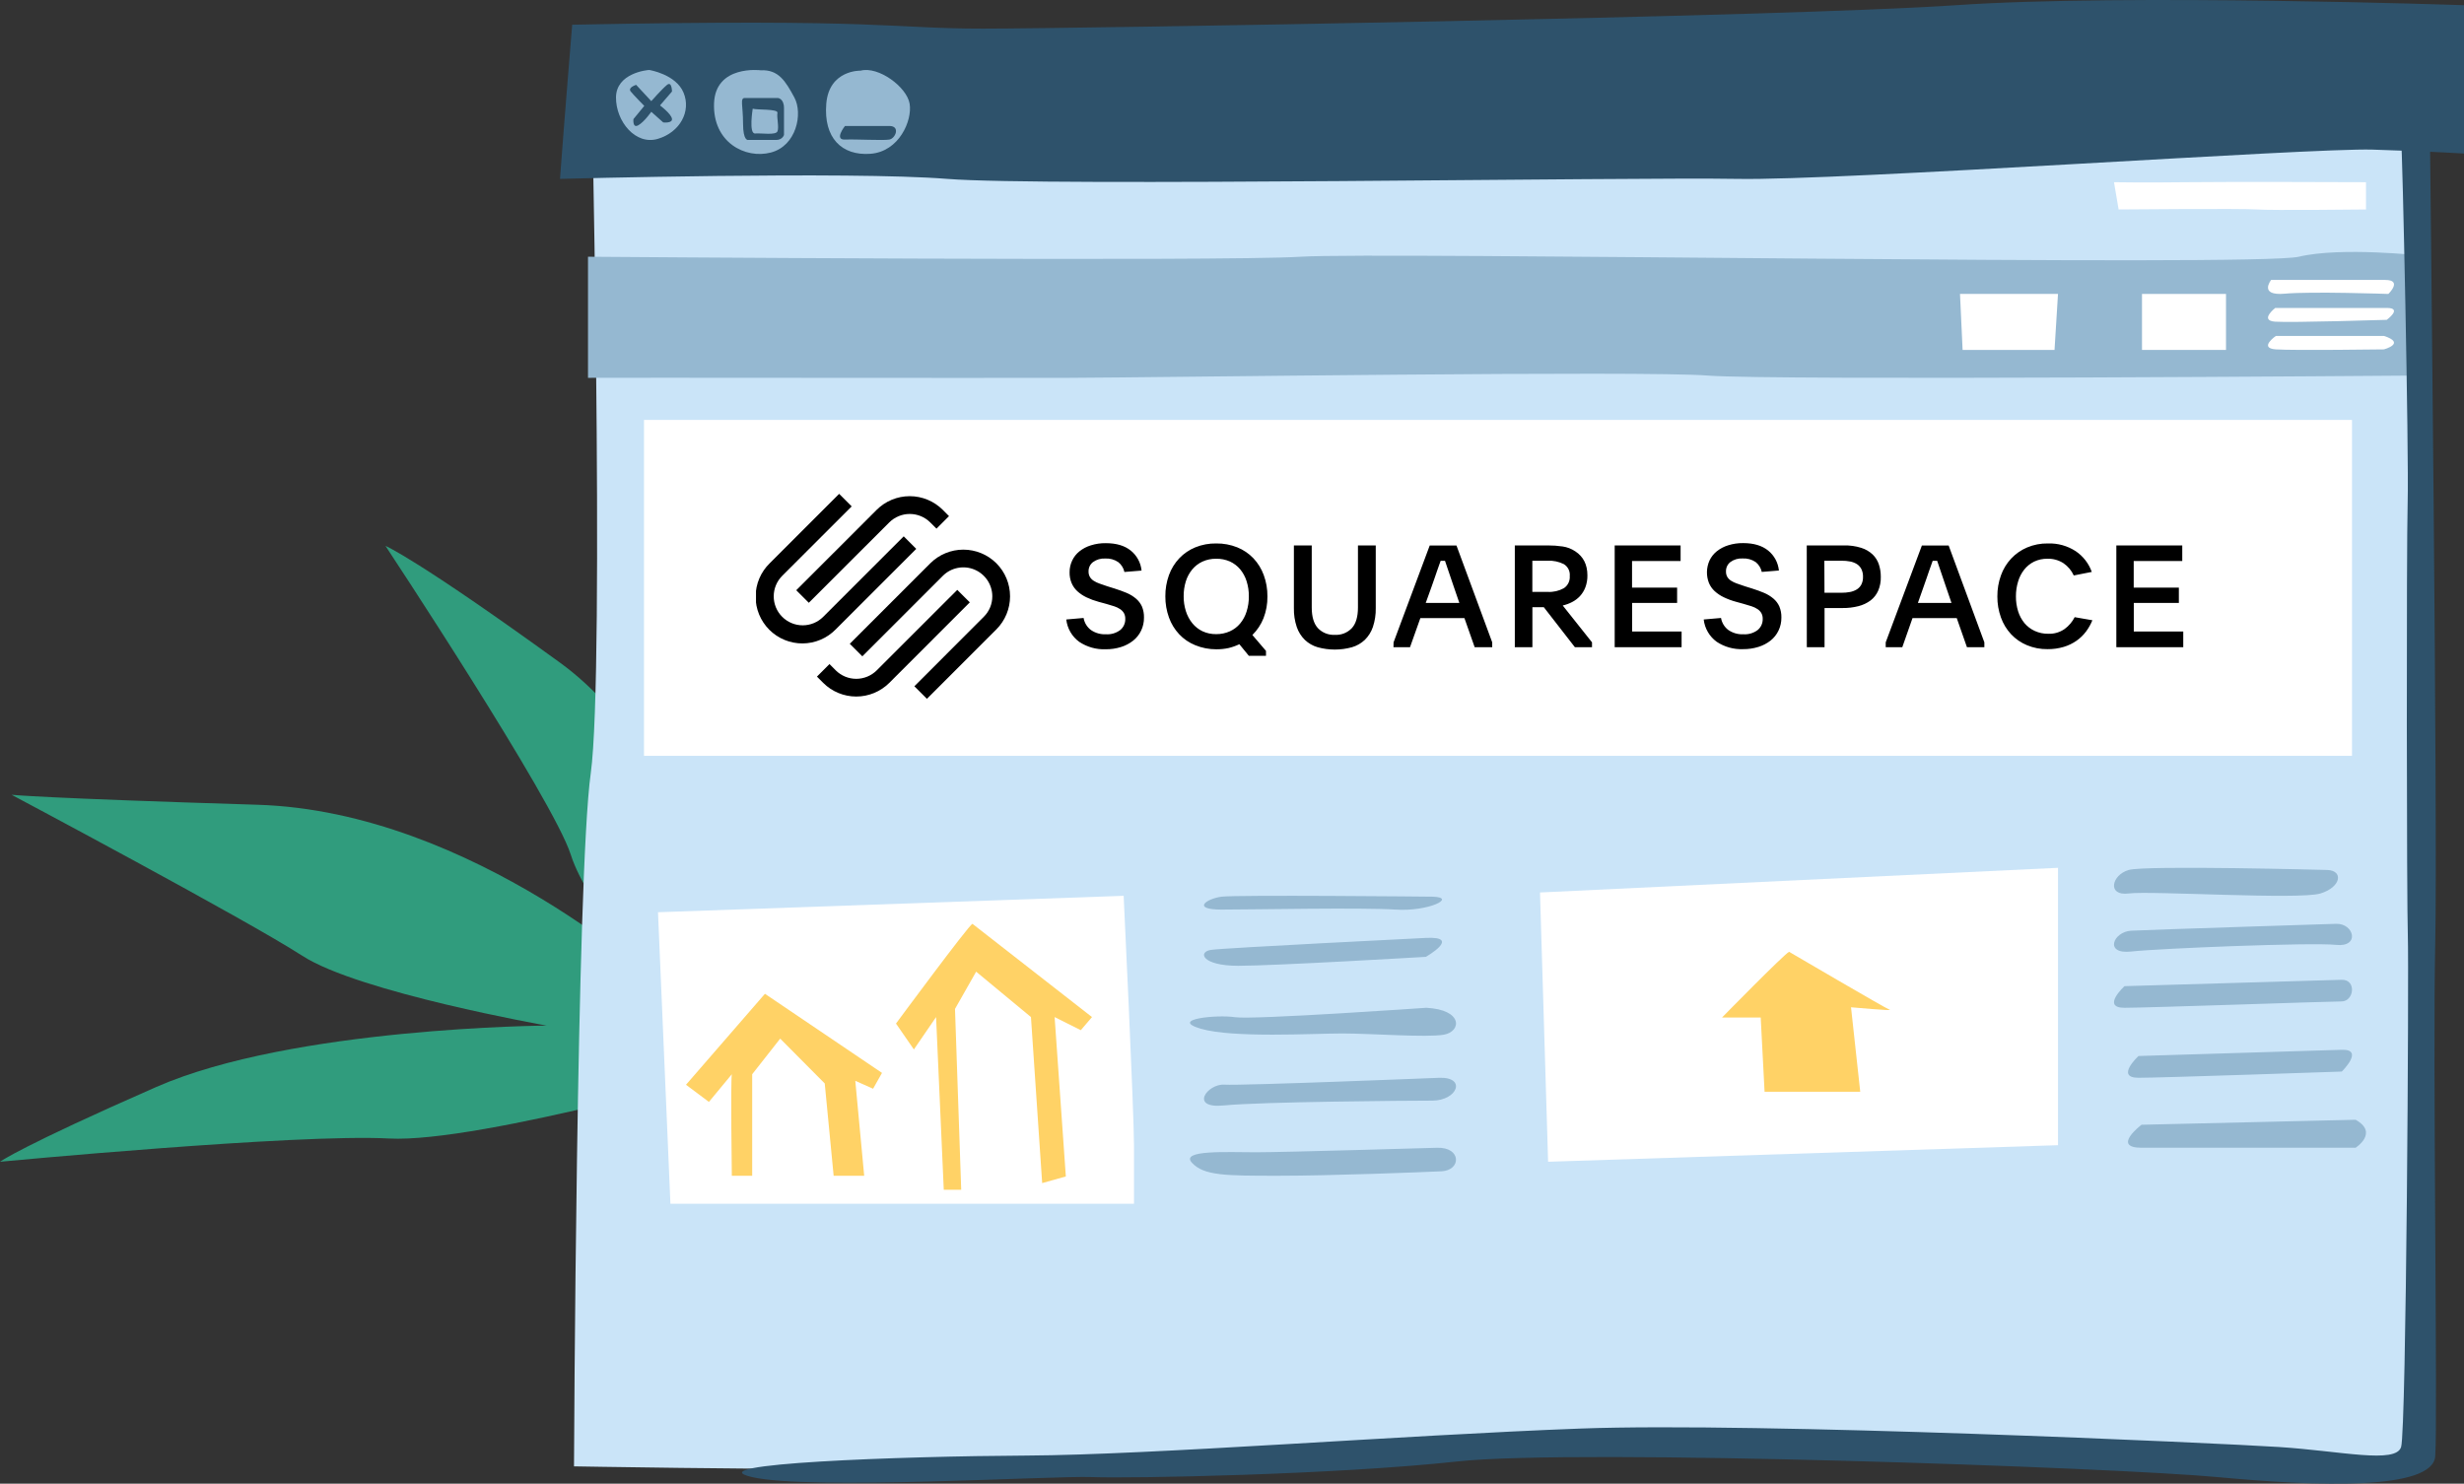 <svg xmlns="http://www.w3.org/2000/svg" width="176" height="106" viewBox="0 0 176 106" fill="none"><rect x="0" y="0" width="176" height="106" fill="#333333" stroke="none"/><path fill-rule="evenodd" clip-rule="evenodd" d="M54 73.272C54 73.272 50.203 54.741 39.996 47.34C29.789 39.939 27.534 39 27.534 39C27.534 39 39.521 57.139 40.767 61.054C42.013 64.968 47.353 70.544 47.353 70.544C47.353 70.544 33.825 57.97 18.396 57.495C2.966 57.02 0.83 56.783 0.83 56.783C0.83 56.783 17.565 65.68 21.601 68.289C25.636 70.9 39.047 73.272 39.047 73.272C39.047 73.272 20.888 73.391 11.156 77.661C1.425 81.932 0 83 0 83C0 83 21.244 80.983 27.772 81.339C34.299 81.694 54 76 54 76V73.272Z" fill="#309C7D"></path><path fill-rule="evenodd" clip-rule="evenodd" d="M42.196 3C42.196 3 43.22 47.885 42.196 55.252C41.172 62.619 41 104.762 41 104.762C41 104.762 88.471 105.62 97.693 104.077C106.914 102.535 132.53 102.535 138.506 103.049C144.483 103.563 173 105 173 105V35.722C173 29.897 172.317 5.912 172.317 5.912L42.196 3Z" fill="#CAE4F8"></path><path fill-rule="evenodd" clip-rule="evenodd" d="M46 54H168V30H46V54Z" fill="white"></path><path fill-rule="evenodd" clip-rule="evenodd" d="M47 65.174L80.261 64C80.261 64 81 79.401 81 81.895V86H47.887L47 65.174Z" fill="white"></path><path fill-rule="evenodd" clip-rule="evenodd" d="M110 63.762C110 63.909 110.579 83 110.579 83L147 81.817V62L110 63.762Z" fill="white"></path><path fill-rule="evenodd" clip-rule="evenodd" d="M52.273 76.747C52.182 77.311 52.273 84 52.273 84H53.728V76.747L55.728 74.203L58.91 77.406L59.546 84H61.728L61.092 77.217L62.364 77.783L63 76.652L54.638 71L49 77.499L50.637 78.724L52.273 76.747Z" fill="#FFD266"></path><path fill-rule="evenodd" clip-rule="evenodd" d="M69.459 66C69.191 66.096 64 73.126 64 73.126L65.277 74.977L66.863 72.663L67.412 85H68.658L68.214 72.08L69.725 69.42L73.64 72.663L74.441 84.524L76.131 84.05L75.33 72.663L77.2 73.6L78 72.663L69.459 66Z" fill="#FFD266"></path><path fill-rule="evenodd" clip-rule="evenodd" d="M127.792 68C127.424 68.18 123 72.697 123 72.697H125.765L126.041 78H132.874L132.216 71.964C132.216 71.964 135.258 72.234 134.982 72.145C134.706 72.054 127.792 68 127.792 68Z" fill="#FFD266"></path><path fill-rule="evenodd" clip-rule="evenodd" d="M102.343 64.062C102.096 64.055 88.349 63.926 87.262 64.062C86.177 64.198 85.07 64.984 87.262 64.984C89.457 64.984 97.31 64.827 99.675 64.984C102.038 65.141 104.098 64.117 102.343 64.062Z" fill="#95B8D1"></path><path fill-rule="evenodd" clip-rule="evenodd" d="M101.847 67.008C101.847 67.008 87.475 67.72 86.507 67.862C85.54 68.004 85.838 69 88.443 69C91.05 69 101.847 68.36 101.847 68.36C101.847 68.36 104.442 66.878 101.847 67.008Z" fill="#95B8D1"></path><path fill-rule="evenodd" clip-rule="evenodd" d="M101.876 72C101.876 72 89.462 72.869 88.207 72.672C86.952 72.475 83.468 72.815 85.767 73.495C88.067 74.174 93.786 73.834 95.878 73.834C97.97 73.834 101.893 74.141 103.14 73.92C104.386 73.698 104.526 72.136 101.876 72Z" fill="#95B8D1"></path><path fill-rule="evenodd" clip-rule="evenodd" d="M102.779 77.003C102.779 77.003 88.662 77.573 87.452 77.492C86.244 77.41 84.901 79.235 87.452 78.975C90.005 78.715 100.491 78.633 102.3 78.633C104.107 78.633 104.781 76.923 102.779 77.003Z" fill="#95B8D1"></path><path fill-rule="evenodd" clip-rule="evenodd" d="M102.654 82.001C102.654 82.001 91.729 82.323 89.71 82.323C87.692 82.323 84.282 82.134 85.134 83.067C85.987 84 87.549 84 91.314 84C95.08 84 101.544 83.748 102.965 83.681C104.385 83.613 104.401 81.951 102.654 82.001Z" fill="#95B8D1"></path><path fill-rule="evenodd" clip-rule="evenodd" d="M166.228 62.154C166.228 62.154 153.279 61.807 152.052 62.154C150.825 62.502 150.484 64.035 152.052 63.832C153.619 63.629 164.252 64.296 165.751 63.832C167.249 63.37 167.389 62.184 166.228 62.154Z" fill="#95B8D1"></path><path fill-rule="evenodd" clip-rule="evenodd" d="M166.857 66.001C166.857 66.001 153.504 66.423 152.224 66.493C150.946 66.564 150.272 68.198 152.224 67.98C154.177 67.761 165.129 67.318 166.857 67.505C168.584 67.692 168.163 65.959 166.857 66.001Z" fill="#95B8D1"></path><path fill-rule="evenodd" clip-rule="evenodd" d="M167.258 70L151.751 70.454C151.751 70.454 150.062 72 151.751 72C153.44 72 166.368 71.545 167.258 71.545C168.149 71.545 168.341 69.97 167.258 70Z" fill="#95B8D1"></path><path fill-rule="evenodd" clip-rule="evenodd" d="M167.27 75.001L152.751 75.445C152.751 75.445 151.062 77 152.751 77C154.439 77 167.27 76.556 167.27 76.556C167.27 76.556 168.913 74.951 167.27 75.001Z" fill="#95B8D1"></path><path fill-rule="evenodd" clip-rule="evenodd" d="M168.257 80L152.966 80.357C152.966 80.357 150.793 81.998 152.966 81.999C155.139 82.001 168.257 81.999 168.257 81.999C168.257 81.999 169.929 80.928 168.257 80Z" fill="#95B8D1"></path><path fill-rule="evenodd" clip-rule="evenodd" d="M40.871 1.766C40.871 1.766 40.284 8.877 40 12.78C40 12.78 60.705 12.223 67.654 12.78C74.603 13.338 116.722 12.641 124.096 12.78C131.47 12.92 165.08 10.55 169.477 10.689C173.873 10.828 176 10.968 176 10.968V0.372C176 0.372 151.892 -0.465 139.696 0.372C127.5 1.208 76.872 2.045 70.207 2.045C63.541 2.045 63.234 1.317 40.871 1.766Z" fill="#2E526B"></path><path fill-rule="evenodd" clip-rule="evenodd" d="M46.377 5C46.192 5 44.014 5.237 44 6.956C43.988 8.674 45.396 10.395 46.989 9.92C48.58 9.445 49.377 7.95 48.826 6.622C48.275 5.296 46.377 5 46.377 5Z" fill="#95B8D1"></path><path fill-rule="evenodd" clip-rule="evenodd" d="M54.329 5.021C54.329 5.021 51.099 4.613 51.003 7.39C50.907 10.165 53.221 11.373 55.052 10.9C56.884 10.428 57.367 8.118 56.739 6.963C56.113 5.809 55.622 4.959 54.329 5.021Z" fill="#95B8D1"></path><path fill-rule="evenodd" clip-rule="evenodd" d="M61.472 5.048C61.472 5.048 59.221 4.975 59.02 7.412C58.82 9.849 60.121 11.139 62.172 10.988C64.223 10.837 65.174 8.613 64.974 7.412C64.774 6.211 62.745 4.713 61.472 5.048Z" fill="#95B8D1"></path><path fill-rule="evenodd" clip-rule="evenodd" d="M42 18.342C42 18.342 87.337 18.697 92.91 18.342C98.481 17.985 161.18 19.063 164.202 18.342C167.223 17.619 173 18.267 173 18.267L172.418 26.832C172.418 26.832 126.526 27.196 121.994 26.832C117.461 26.467 82.522 26.974 76.385 26.994C70.247 27.015 44.252 26.974 42 26.994V18.342Z" fill="#95B8D1"></path><path fill-rule="evenodd" clip-rule="evenodd" d="M169 13.018C169 13.018 159.067 12.978 156.159 13.018C153.25 13.057 151 13.018 151 13.018L151.33 14.965C151.33 14.965 160.219 14.885 161.207 14.965C162.195 15.044 169 14.965 169 14.965V13.018Z" fill="white"></path><path fill-rule="evenodd" clip-rule="evenodd" d="M153 25H159V21H153V25Z" fill="white"></path><path fill-rule="evenodd" clip-rule="evenodd" d="M140 21H147L146.752 25H140.186L140 21Z" fill="white"></path><path fill-rule="evenodd" clip-rule="evenodd" d="M170.369 20H162.224C162.224 20 161.3 21.154 163.206 20.981C165.112 20.809 170.599 21 170.599 21C170.599 21 171.639 20 170.369 20Z" fill="white"></path><path fill-rule="evenodd" clip-rule="evenodd" d="M170.48 22H162.52C162.52 22 161.35 22.903 162.52 22.982C163.691 23.062 170.48 22.85 170.48 22.85C170.48 22.85 171.65 22 170.48 22Z" fill="white"></path><path fill-rule="evenodd" clip-rule="evenodd" d="M170.283 24H162.563C162.563 24 161.296 24.873 162.563 24.961C163.831 25.049 170.283 24.961 170.283 24.961C170.283 24.961 171.896 24.524 170.283 24Z" fill="white"></path><path fill-rule="evenodd" clip-rule="evenodd" d="M46.52 7.225L45.44 6.063C45.44 6.063 44.82 6.247 45.052 6.536C45.285 6.825 46.02 7.566 46.02 7.566L45.246 8.508C45.246 8.508 45.168 9.189 45.594 8.949C46.02 8.708 46.52 7.987 46.52 7.987L47.374 8.747C47.374 8.747 48.072 8.828 47.994 8.468C47.917 8.106 47.143 7.531 47.143 7.531L48 6.536C48 6.536 47.994 5.782 47.646 6.063C47.298 6.344 46.52 7.225 46.52 7.225Z" fill="#2E526B"></path><path fill-rule="evenodd" clip-rule="evenodd" d="M55.532 9.385C55.404 9.675 54.404 9.501 53.936 9.536C53.468 9.569 53.766 7.765 53.766 7.765C54.064 7.868 55.596 7.765 55.532 8.065C55.468 8.378 55.66 9.096 55.532 9.385ZM55.564 7H53.202C52.84 7 53.075 7.544 53.075 8.818C53.075 10.09 53.436 9.999 53.436 9.999H55.436C55.894 9.999 56 9.64 56 9.64V7.719C56 7.036 55.564 7 55.564 7Z" fill="#2E526B"></path><path fill-rule="evenodd" clip-rule="evenodd" d="M63.523 9H60.356C60.356 9 59.554 10.003 60.356 9.971C61.16 9.938 63.078 10.05 63.523 9.971C63.968 9.89 64.325 9 63.523 9Z" fill="#2E526B"></path><path fill-rule="evenodd" clip-rule="evenodd" d="M171.507 10C171.602 10.282 172.07 32.4 171.976 35.885C171.883 39.369 171.906 64.481 171.989 66.893C172.07 69.303 171.883 102.156 171.507 103.379C171.132 104.602 167.193 103.662 162.785 103.379C158.378 103.097 125.553 101.591 112.892 102.061C100.231 102.532 82.317 103.945 73.314 103.991C64.311 104.038 49.587 104.571 53.714 105.528C57.84 106.485 75.19 105.418 78.004 105.528C80.817 105.638 95.425 105.356 104.065 104.415C112.704 103.473 151.156 104.853 158.378 105.528C165.599 106.203 173.758 106.485 173.946 104.038C174.134 101.591 173.758 75.66 173.946 67.399C174.134 59.137 173.571 10 173.571 10H171.507Z" fill="#2E526B"></path><g clip-path="url(#clip0_36_12)"><path d="M57.772 43.065L63.521 37.322C63.909 36.936 64.435 36.719 64.982 36.719C65.53 36.719 66.056 36.936 66.444 37.322L66.891 37.769L67.786 36.874L67.34 36.425C66.713 35.8 65.864 35.449 64.979 35.449C64.094 35.449 63.245 35.8 62.619 36.425L56.874 42.169L57.772 43.065Z" fill="black"></path><path d="M65.446 39.214L64.551 38.318L58.8 44.069C58.412 44.457 57.885 44.675 57.336 44.675C56.786 44.675 56.26 44.456 55.872 44.068C55.483 43.679 55.266 43.153 55.266 42.603C55.266 42.054 55.484 41.528 55.873 41.139L60.834 36.178L59.938 35.282L54.977 40.244C54.661 40.552 54.41 40.92 54.237 41.327C54.065 41.733 53.974 42.17 53.972 42.611C53.969 43.053 54.054 43.49 54.222 43.899C54.39 44.307 54.637 44.678 54.949 44.991C55.261 45.303 55.632 45.55 56.04 45.718C56.449 45.886 56.886 45.971 57.328 45.969C57.769 45.966 58.206 45.876 58.612 45.704C59.019 45.531 59.387 45.28 59.696 44.964L65.446 39.214ZM71.171 40.244C70.544 39.619 69.695 39.268 68.81 39.268C67.926 39.268 67.077 39.619 66.45 40.244L60.699 45.995L61.595 46.89L67.346 41.139C67.635 40.85 68.004 40.653 68.406 40.574C68.807 40.494 69.223 40.535 69.601 40.692C69.979 40.849 70.302 41.114 70.53 41.454C70.757 41.795 70.879 42.195 70.879 42.604C70.88 42.877 70.826 43.147 70.721 43.398C70.616 43.65 70.462 43.878 70.267 44.069L65.312 49.03L66.209 49.926L71.171 44.964C71.796 44.338 72.147 43.489 72.147 42.604C72.147 41.719 71.796 40.87 71.171 40.244V40.244Z" fill="black"></path><path d="M68.376 42.143L62.625 47.892C62.236 48.279 61.709 48.497 61.16 48.497C60.611 48.497 60.085 48.279 59.696 47.892L59.249 47.443L58.353 48.339L58.8 48.787C59.427 49.412 60.276 49.763 61.16 49.763C62.045 49.763 62.894 49.412 63.521 48.787L69.271 43.035L68.376 42.143Z" fill="black"></path><path d="M77.399 44.15C77.458 44.491 77.644 44.798 77.919 45.007C78.235 45.226 78.614 45.334 78.998 45.315C79.364 45.339 79.725 45.231 80.018 45.011C80.135 44.914 80.228 44.791 80.29 44.653C80.353 44.514 80.382 44.363 80.377 44.212C80.381 44.069 80.348 43.929 80.281 43.803C80.214 43.69 80.122 43.593 80.012 43.52C79.881 43.433 79.738 43.364 79.588 43.316L79.021 43.145L78.48 42.998C78.18 42.918 77.889 42.811 77.609 42.678C77.369 42.564 77.147 42.415 76.95 42.237C76.775 42.074 76.635 41.876 76.542 41.655C76.442 41.413 76.394 41.153 76.399 40.89C76.396 40.6 76.459 40.313 76.583 40.05C76.702 39.794 76.879 39.569 77.099 39.393C77.341 39.199 77.618 39.053 77.915 38.963C78.262 38.853 78.624 38.8 78.988 38.806C79.737 38.806 80.331 38.982 80.769 39.336C80.986 39.511 81.166 39.727 81.298 39.972C81.431 40.217 81.513 40.487 81.54 40.764L80.316 40.864C80.255 40.583 80.098 40.333 79.871 40.156C79.596 39.972 79.269 39.883 78.939 39.903C78.628 39.885 78.32 39.976 78.068 40.16C77.967 40.238 77.887 40.339 77.832 40.454C77.778 40.569 77.751 40.696 77.754 40.823C77.749 40.959 77.781 41.093 77.846 41.213C77.911 41.323 78.001 41.416 78.109 41.486C78.24 41.571 78.381 41.64 78.529 41.69C78.694 41.751 78.882 41.817 79.09 41.884L79.608 42.045C79.93 42.147 80.222 42.253 80.483 42.363C80.723 42.465 80.947 42.603 81.146 42.771C81.326 42.923 81.469 43.114 81.567 43.328C81.671 43.581 81.722 43.854 81.713 44.128C81.717 44.448 81.647 44.765 81.509 45.054C81.377 45.332 81.183 45.576 80.942 45.768C80.684 45.972 80.39 46.127 80.075 46.225C79.717 46.337 79.343 46.391 78.968 46.386C78.304 46.411 77.649 46.227 77.095 45.86C76.836 45.673 76.62 45.434 76.459 45.158C76.299 44.882 76.198 44.576 76.163 44.258L77.399 44.15ZM86.875 38.826C87.388 38.819 87.897 38.914 88.374 39.103C88.809 39.278 89.203 39.544 89.527 39.883C89.852 40.228 90.104 40.636 90.267 41.082C90.447 41.572 90.536 42.09 90.53 42.612C90.538 43.144 90.443 43.671 90.251 44.167C90.072 44.617 89.802 45.025 89.457 45.366L90.428 46.502V46.855H89.204L88.525 46.025C88.279 46.143 88.021 46.234 87.756 46.298C87.47 46.36 87.178 46.39 86.885 46.388C86.366 46.391 85.851 46.291 85.371 46.094C84.938 45.919 84.548 45.653 84.227 45.313C83.905 44.969 83.658 44.563 83.498 44.12C83.323 43.635 83.235 43.122 83.239 42.606C83.234 42.087 83.322 41.571 83.498 41.082C83.659 40.638 83.909 40.231 84.233 39.887C84.556 39.547 84.948 39.281 85.381 39.103C85.855 38.911 86.363 38.817 86.875 38.826V38.826ZM86.864 39.919C86.528 39.914 86.194 39.984 85.887 40.123C85.606 40.254 85.357 40.445 85.159 40.684C84.953 40.935 84.798 41.223 84.702 41.533C84.596 41.878 84.543 42.237 84.547 42.598C84.543 42.962 84.598 43.324 84.708 43.671C84.807 43.983 84.963 44.275 85.169 44.53C85.367 44.772 85.615 44.967 85.897 45.101C86.204 45.242 86.538 45.311 86.875 45.305C87.211 45.308 87.545 45.239 87.852 45.101C88.133 44.974 88.382 44.785 88.58 44.548C88.788 44.297 88.945 44.007 89.041 43.695C89.153 43.34 89.208 42.97 89.204 42.598C89.207 42.231 89.152 41.866 89.041 41.517C88.944 41.207 88.787 40.919 88.58 40.668C88.38 40.431 88.13 40.242 87.848 40.113C87.538 39.978 87.202 39.911 86.864 39.919V39.919ZM95.339 45.356C95.565 45.37 95.793 45.334 96.004 45.251C96.215 45.168 96.406 45.039 96.563 44.874C96.852 44.555 96.997 44.064 96.997 43.402V38.967H98.268V43.443C98.278 43.901 98.209 44.358 98.064 44.793C97.947 45.142 97.749 45.457 97.487 45.715C97.226 45.961 96.911 46.142 96.567 46.241C95.766 46.463 94.92 46.463 94.119 46.241C93.776 46.142 93.461 45.961 93.203 45.715C92.941 45.457 92.743 45.141 92.625 44.793C92.48 44.358 92.411 43.901 92.421 43.443V38.967H93.696V43.402C93.696 44.063 93.842 44.554 94.133 44.874C94.287 45.037 94.475 45.164 94.683 45.247C94.891 45.33 95.115 45.367 95.339 45.356V45.356ZM99.541 45.891L102.122 38.975H104.035L106.587 45.891V46.237H105.333L104.602 44.16H101.454L100.716 46.237H99.533L99.541 45.891ZM101.838 43.075H104.239L103.843 41.921C103.688 41.47 103.564 41.105 103.468 40.817C103.372 40.529 103.29 40.285 103.215 40.068H102.903L102.78 40.413C102.74 40.527 102.695 40.656 102.644 40.797C102.593 40.937 102.538 41.1 102.477 41.284C102.415 41.468 102.342 41.678 102.254 41.921L101.838 43.075ZM113.715 46.237H112.491L110.273 43.381H109.457V46.237H108.201V38.967H110.561C110.915 38.966 111.268 38.991 111.618 39.042C111.943 39.089 112.253 39.209 112.526 39.393C113.099 39.771 113.386 40.341 113.386 41.103C113.392 41.398 113.342 41.691 113.238 41.968C113.149 42.2 113.017 42.413 112.848 42.596C112.687 42.767 112.497 42.909 112.287 43.016C112.077 43.124 111.854 43.205 111.624 43.259L113.715 45.891V46.237ZM109.453 42.288H110.557C110.957 42.309 111.355 42.217 111.705 42.023C111.847 41.928 111.96 41.798 112.034 41.645C112.108 41.492 112.139 41.323 112.126 41.154C112.142 40.986 112.111 40.816 112.036 40.666C111.96 40.515 111.844 40.388 111.699 40.301C111.345 40.125 110.952 40.042 110.557 40.06H109.453V42.288ZM115.335 38.967H120.043V40.081H116.575V41.984H119.794V43.077H116.581V45.117H120.114V46.237H115.335V38.967ZM122.93 44.15C122.988 44.491 123.174 44.798 123.45 45.007C123.766 45.225 124.145 45.334 124.529 45.315C124.894 45.339 125.256 45.231 125.549 45.011C125.666 44.914 125.759 44.791 125.821 44.653C125.883 44.514 125.913 44.363 125.908 44.212C125.912 44.069 125.879 43.929 125.812 43.803C125.745 43.69 125.653 43.593 125.543 43.52C125.411 43.433 125.269 43.364 125.118 43.316L124.551 43.145L124.005 42.994C123.705 42.914 123.413 42.807 123.134 42.673C122.893 42.56 122.671 42.411 122.475 42.233C122.299 42.07 122.16 41.872 122.067 41.651C121.966 41.395 121.918 41.12 121.925 40.844C121.932 40.569 121.994 40.297 122.107 40.046C122.227 39.791 122.404 39.566 122.624 39.389C122.866 39.195 123.143 39.049 123.44 38.959C123.786 38.849 124.149 38.796 124.513 38.801C125.262 38.801 125.856 38.978 126.296 39.332C126.512 39.507 126.692 39.723 126.824 39.968C126.956 40.214 127.038 40.483 127.065 40.76L125.841 40.86C125.781 40.58 125.625 40.329 125.4 40.152C125.125 39.968 124.798 39.879 124.468 39.899C124.156 39.881 123.848 39.972 123.597 40.156C123.497 40.235 123.416 40.335 123.362 40.45C123.308 40.566 123.281 40.692 123.285 40.819C123.279 40.955 123.31 41.089 123.374 41.209C123.44 41.319 123.53 41.412 123.637 41.482C123.768 41.567 123.91 41.636 124.058 41.686C124.223 41.747 124.411 41.812 124.621 41.88L125.137 42.041C125.461 42.143 125.752 42.249 126.012 42.359C126.252 42.461 126.476 42.599 126.675 42.767C126.855 42.919 126.998 43.11 127.095 43.324C127.2 43.577 127.25 43.85 127.242 44.124C127.246 44.444 127.176 44.761 127.038 45.05C126.906 45.328 126.712 45.572 126.471 45.764C126.212 45.967 125.918 46.12 125.604 46.217C125.245 46.328 124.87 46.383 124.494 46.378C123.83 46.403 123.175 46.218 122.622 45.852C122.365 45.665 122.15 45.427 121.99 45.153C121.83 44.879 121.729 44.574 121.693 44.258L122.93 44.15ZM129.054 38.967H131.706C132.126 38.956 132.545 39.014 132.946 39.14C133.251 39.234 133.53 39.397 133.762 39.615C133.966 39.814 134.119 40.059 134.207 40.329C134.3 40.615 134.346 40.914 134.343 41.215C134.352 41.553 134.288 41.89 134.156 42.202C134.036 42.475 133.851 42.714 133.615 42.896C133.357 43.087 133.065 43.225 132.754 43.304C132.38 43.4 131.996 43.446 131.61 43.44H130.325V46.237H129.058L129.054 38.967ZM130.32 42.349H131.534C131.74 42.351 131.945 42.332 132.146 42.294C132.318 42.262 132.482 42.199 132.632 42.108C132.769 42.022 132.881 41.901 132.956 41.757C133.038 41.589 133.078 41.402 133.072 41.215C133.079 41.023 133.039 40.832 132.956 40.658C132.883 40.512 132.773 40.389 132.636 40.301C132.489 40.21 132.326 40.147 132.156 40.115C131.955 40.077 131.75 40.058 131.544 40.06H130.31L130.32 42.349ZM134.694 45.891L137.277 38.975H139.19L141.74 45.891V46.237H140.496L139.768 44.16H136.608L135.879 46.237H134.694V45.891ZM136.993 43.075H139.392L138.997 41.921C138.842 41.47 138.717 41.105 138.623 40.817L138.37 40.068H138.048L137.926 40.413C137.885 40.527 137.84 40.656 137.789 40.797C137.738 40.937 137.683 41.1 137.622 41.284C137.56 41.468 137.487 41.678 137.399 41.921L136.993 43.075ZM149.456 44.313C149.34 44.598 149.19 44.867 149.007 45.113C148.817 45.366 148.59 45.588 148.332 45.77C148.052 45.967 147.743 46.117 147.416 46.215C147.04 46.327 146.649 46.382 146.257 46.378C145.75 46.386 145.248 46.289 144.78 46.094C144.352 45.916 143.966 45.649 143.648 45.311C143.328 44.966 143.082 44.559 142.924 44.116C142.751 43.633 142.664 43.124 142.669 42.612C142.664 42.1 142.75 41.591 142.924 41.109C143.082 40.663 143.33 40.255 143.652 39.909C143.972 39.568 144.36 39.297 144.79 39.114C145.259 38.916 145.764 38.818 146.273 38.826C146.981 38.801 147.68 38.995 148.272 39.383C148.8 39.742 149.199 40.259 149.413 40.86L148.126 41.113C147.965 40.76 147.711 40.457 147.391 40.238C147.053 40.019 146.656 39.907 146.253 39.919C145.922 39.912 145.595 39.982 145.296 40.123C145.021 40.258 144.779 40.453 144.588 40.693C144.388 40.948 144.238 41.239 144.148 41.551C144.043 41.895 143.992 42.252 143.995 42.61C143.992 42.971 144.045 43.33 144.152 43.675C144.248 43.984 144.402 44.271 144.607 44.522C144.806 44.757 145.055 44.946 145.335 45.075C145.64 45.214 145.972 45.284 146.308 45.279C146.725 45.295 147.136 45.174 147.477 44.934C147.778 44.714 148.022 44.425 148.191 44.093L149.456 44.313ZM151.167 38.967H155.876V40.081H152.408V41.984H155.633V43.077H152.414V45.117H155.947V46.237H151.167V38.967Z" fill="black"></path></g><defs><clipPath id="clip0_36_12"><rect width="102" height="14.747" fill="white" transform="translate(54 35.253)"></rect></clipPath></defs></svg>
